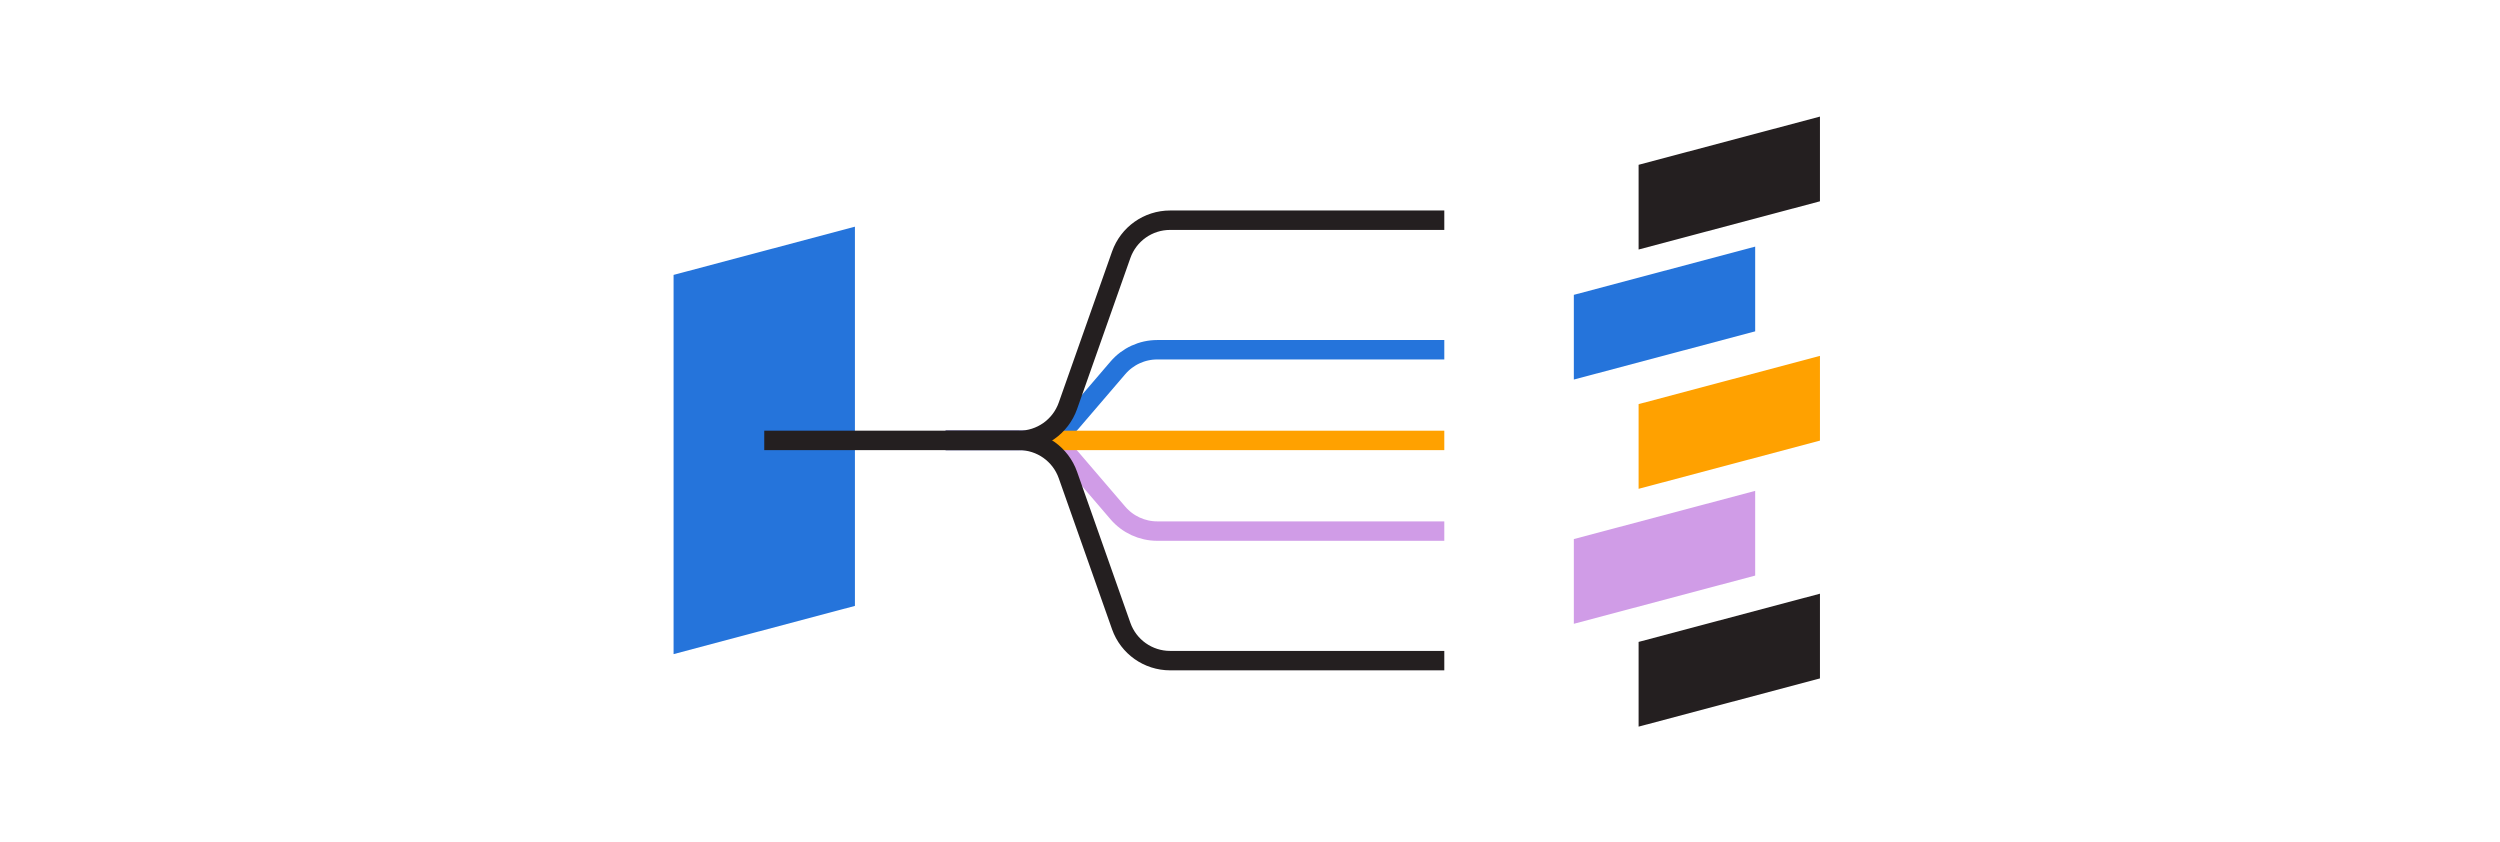 <?xml version="1.0" encoding="UTF-8"?>
<svg width="386px" height="130px" viewBox="0 0 386 130" version="1.1" xmlns="http://www.w3.org/2000/svg" xmlns:xlink="http://www.w3.org/1999/xlink">
    <title>powersteering_c1</title>
    <g id="Product" stroke="none" stroke-width="1" fill="none" fill-rule="evenodd">
        <g id="upland-product-powersteering" transform="translate(-200, -2137)">
            <g id="powersteering_c1" transform="translate(200, 2137)">
                <rect id="container" x="0" y="0" width="386" height="130"></rect>
                <g id="Group-3" transform="translate(243, 18)">
                    <polygon id="Rectangle" fill="#241F20" points="10 7.445 38 -9.9475983e-14 38 13.081 10 20.526"></polygon>
                    <polygon id="Rectangle" fill="#2574DB" points="0 27.523 28 20.078 28 33.159 0 40.604"></polygon>
                    <polygon id="Rectangle" fill="#FFA100" points="10 44.393 38 36.948 38 50.029 10 57.474"></polygon>
                    <polygon id="Rectangle" fill="#D09CE7" points="0 65.233 28 57.788 28 70.869 0 78.314"></polygon>
                    <polygon id="Rectangle" fill="#241F20" points="10 81.111 38 73.666 38 86.747 10 94.192"></polygon>
                </g>
                <polygon id="Rectangle-Copy-3" fill="#2574DB" points="104 42.445 132 35 132 93.55 104 100.995"></polygon>
                <g id="Group-317" transform="translate(118, 34)" stroke-width="3">
                    <path d="M105,20 L60.679,20 C58.344,20 56.125,21.021 54.605,22.794 L47.395,31.206 C45.875,32.979 43.656,34 41.321,34 L28,34 L28,34" id="Path-387" stroke="#2574DB"></path>
                    <path d="M105,34 L60.679,34 C58.344,34 56.125,35.021 54.605,36.794 L47.395,45.206 C45.875,46.979 43.656,48 41.321,48 L28,48 L28,48" id="Path-387" stroke="#D09CE7" transform="translate(66.5, 41) scale(1, -1) translate(-66.5, -41) "></path>
                    <line x1="42" y1="34" x2="105" y2="34" id="Path-389" stroke="#FFA100"></line>
                    <path d="M28,34 L39.34,34 C42.732,34 45.755,31.861 46.884,28.663 L55.116,5.337 C56.245,2.139 59.268,4.17578864e-15 62.66,0 L105,0 L105,0" id="Path-388" stroke="#241F20"></path>
                    <path d="M0,68 L39.34,68 C42.732,68 45.755,65.861 46.884,62.663 L55.116,39.337 C56.245,36.139 59.268,34 62.66,34 L105,34 L105,34" id="Path-388" stroke="#241F20" transform="translate(52.5, 51) scale(1, -1) translate(-52.5, -51) "></path>
                </g>
            </g>
        </g>
    </g>
</svg>